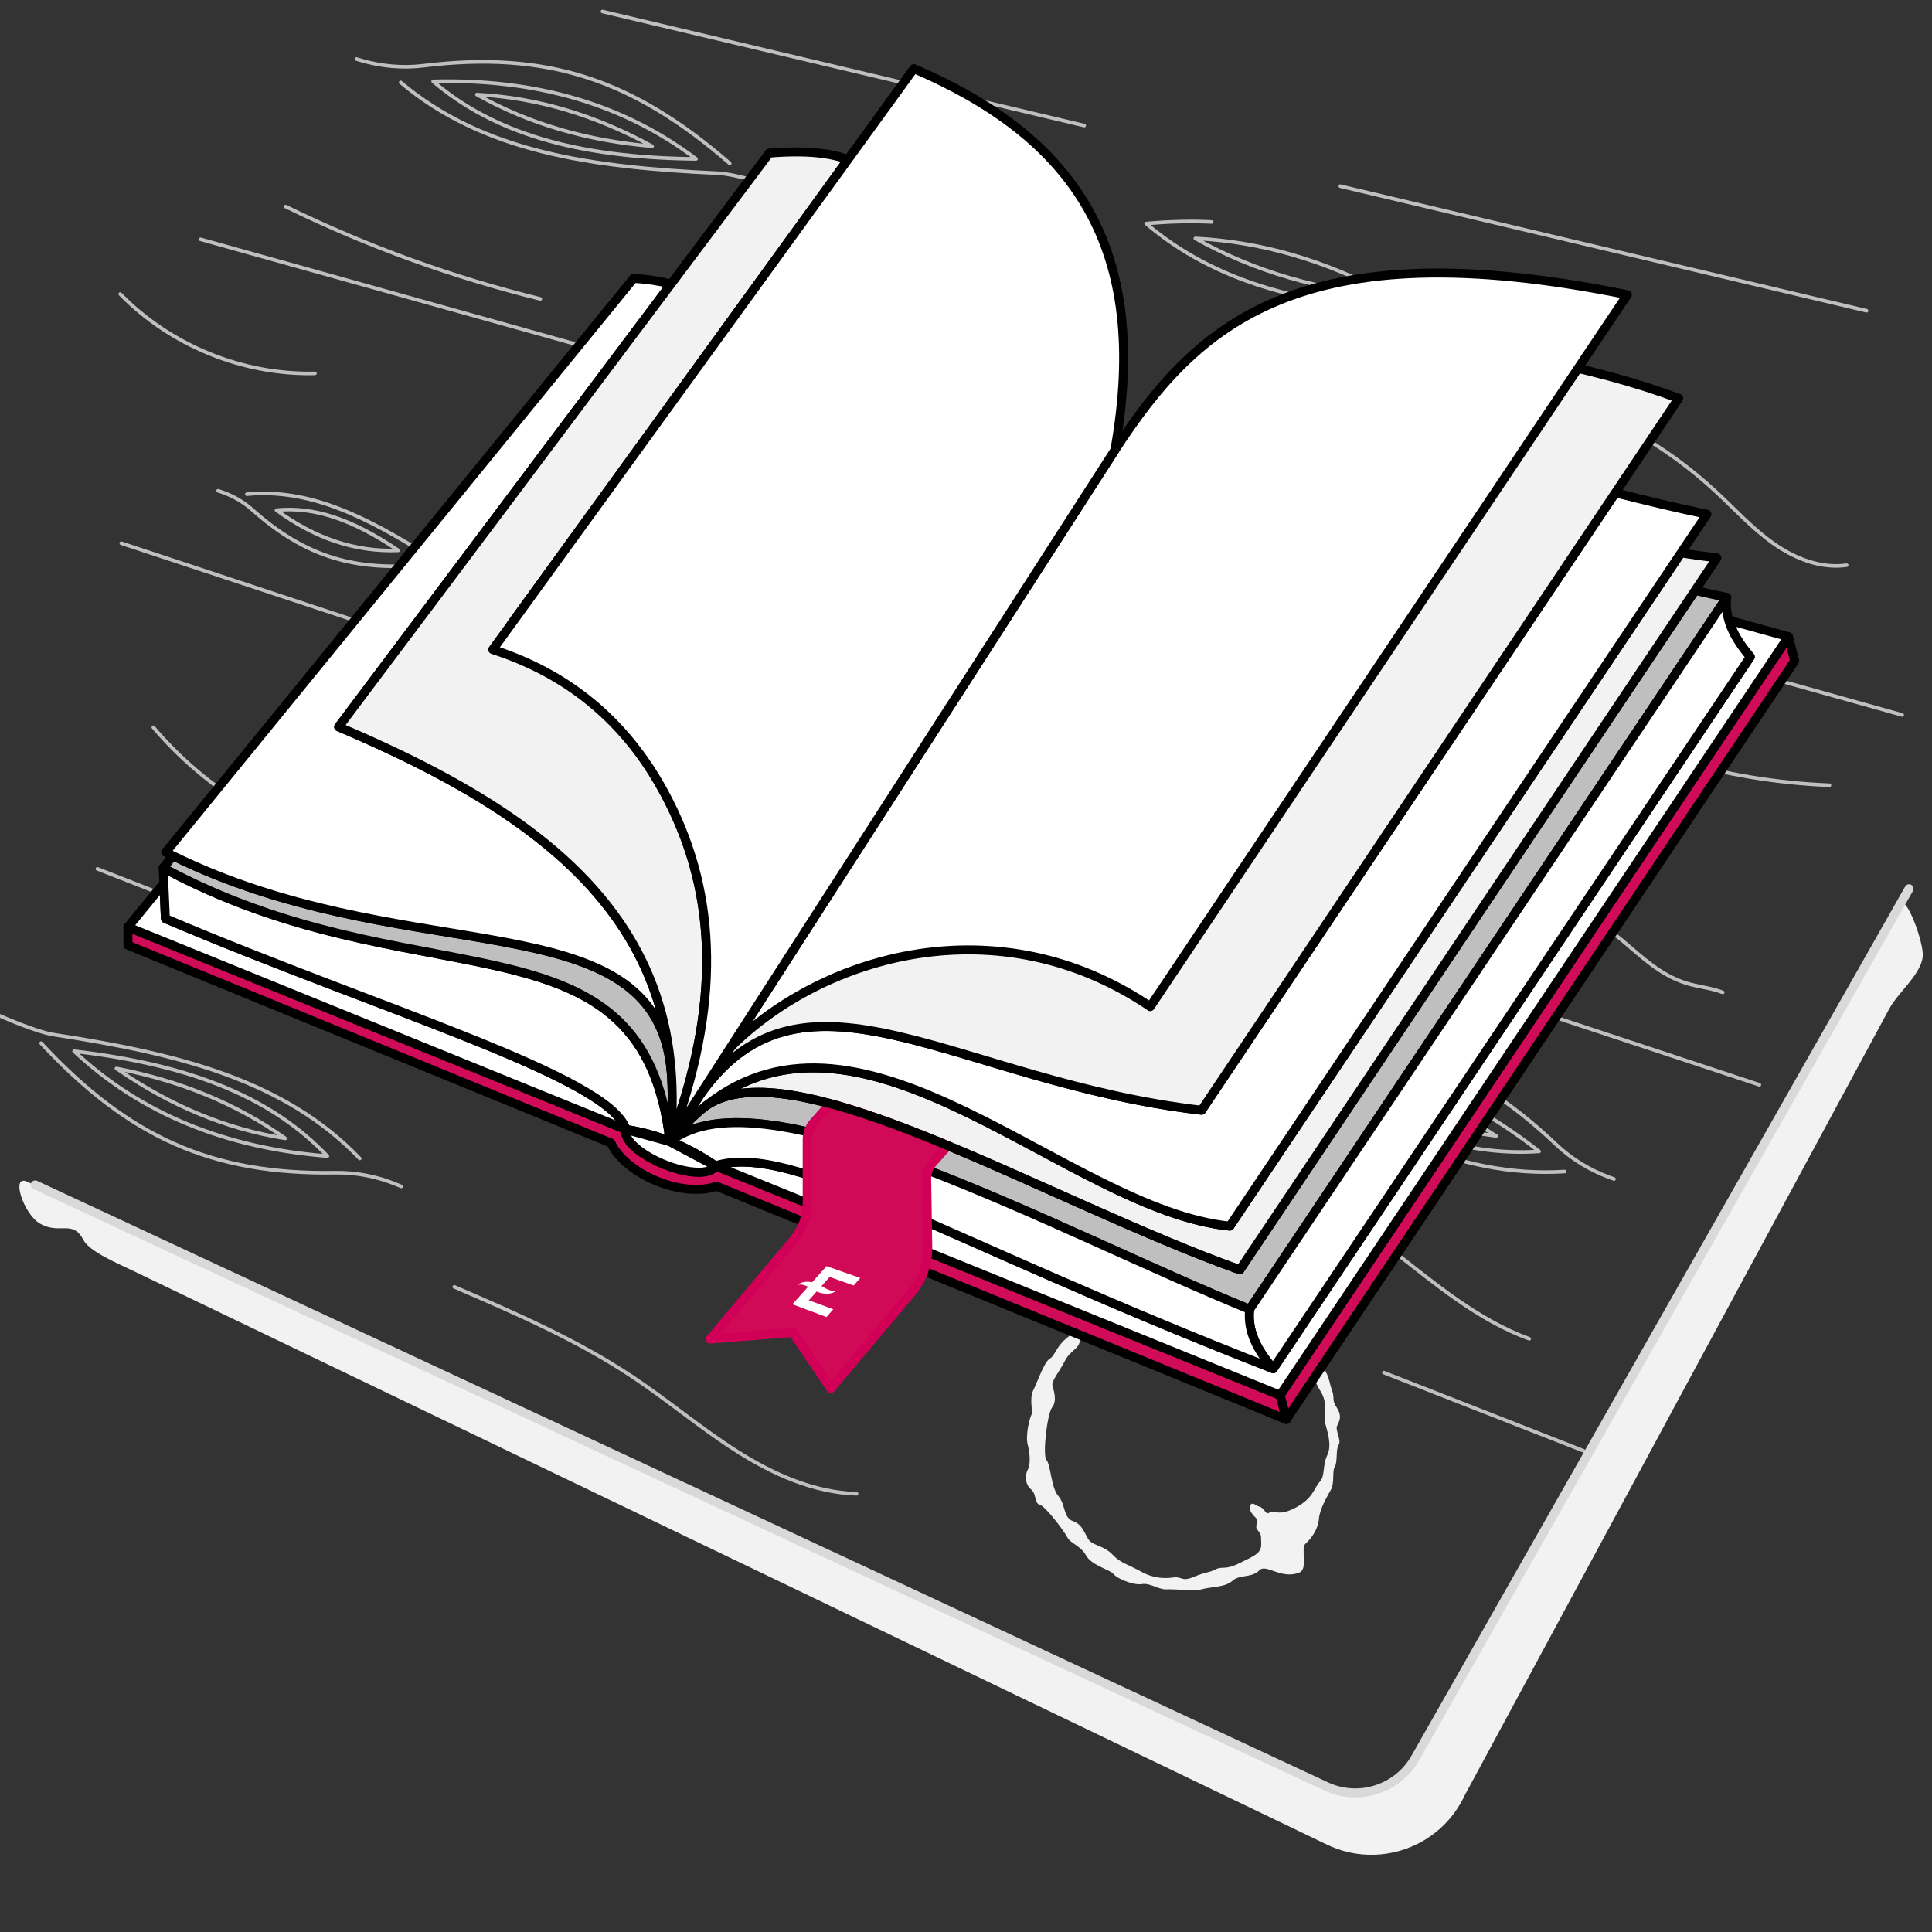<svg xmlns="http://www.w3.org/2000/svg" fill="none" viewBox="0 0 244 244" height="244" width="244">
<rect x="0" y="0" width="244" height="244" fill="#333333" stroke="none"/>
<g clip-path="url(#clip0_6187_191)">
<path stroke-miterlimit="10" stroke-width="0.226" stroke="#F2F2F2" fill="#F2F2F2" d="M168.777 179.996C169.108 179.359 169.363 178.773 168.7 177.779C168.038 176.785 168.497 176.632 168.114 175.613C167.732 174.594 167.758 173.498 166.739 172.555C165.719 171.613 165.974 170.364 165.286 169.956C164.598 169.549 164.674 168.376 163.732 167.841C162.789 167.306 162.712 165.905 161.897 165.828C161.082 165.752 158.533 164.198 157.591 163.535C156.648 162.873 153.743 162.337 152.877 162.032C152.01 161.726 148.341 161.624 146.761 162.032C145.181 162.44 142.735 163.484 141.767 163.561C140.799 163.637 140.111 164.733 139.092 165.574C138.072 166.414 135.855 168.173 134.658 169.192C133.46 170.211 133.333 171.281 132.645 171.689C131.957 172.097 131.141 174.543 130.606 175.613C130.071 176.684 130.606 178.238 130.377 178.696C130.148 179.155 129.587 181.244 129.918 182.493C130.25 183.742 130.224 185.118 129.918 185.627C129.613 186.137 129.485 187.335 130.275 187.997C131.065 188.659 130.708 189.806 131.396 189.959C132.084 190.112 134.556 193.374 134.887 194.087C135.219 194.8 136.569 195.132 137.257 196.38C137.945 197.629 140.315 198.164 140.697 198.699C141.079 199.234 143.143 200.126 144.213 199.948C145.283 199.769 146.379 200.661 147.296 200.61C148.214 200.559 150.908 200.828 151.705 200.612C153.03 200.253 154.661 200.381 155.603 199.54C156.546 198.699 158.024 199.208 158.967 198.24C159.91 197.272 161.795 199.412 164.063 198.495C165.092 198.078 164.114 195.488 164.777 194.902C165.439 194.316 166.356 193.144 166.458 191.819C166.56 190.494 167.568 188.863 168.007 188.048C168.446 187.232 168.115 185.678 168.471 185.194C168.828 184.71 168.573 183.002 168.956 182.442C169.338 181.881 168.446 180.632 168.777 179.996L168.777 179.996ZM167.732 183.818C167.095 185.169 167.503 186.417 166.764 187.207C166.025 187.997 165.974 189.296 163.655 190.519C161.336 191.743 160.929 190.698 160.368 191.131C159.808 191.564 159.604 190.519 159.043 190.392C158.483 190.265 158.147 189.684 157.973 190.265C157.896 190.519 157.973 190.927 158.635 191.564C159.298 192.201 158.457 192.609 158.916 193.169C159.375 193.73 159.374 193.705 159.4 194.979C159.426 196.253 158.483 196.584 156.572 197.527C154.661 198.469 154.431 197.858 153.539 198.316C152.648 198.775 152.367 198.597 150.787 199.259C149.208 199.922 149.284 199.183 148.188 199.336C147.093 199.488 145.64 199.463 144.086 198.597C142.532 197.73 141.411 197.475 140.468 196.456C139.525 195.437 138.353 195.335 137.665 194.8C136.977 194.265 136.849 192.685 135.499 192.226C134.148 191.768 134.505 190.086 133.562 188.99C132.62 187.894 132.594 185.015 132.059 184.429C131.524 183.843 132.135 178.492 132.788 177.677C133.441 176.861 132.926 175.536 132.798 174.95C132.671 174.364 133.817 172.988 134.378 171.841C134.939 170.695 135.881 170.363 136.162 169.701C136.442 169.039 136.315 168.835 137.257 168.274C138.2 167.714 138.404 166.796 139.143 166.592C139.882 166.389 140.697 165.114 141.538 165.114C142.379 165.114 143.118 165.063 143.526 164.554C143.934 164.044 144.494 164.401 145.182 163.942C145.87 163.484 146.558 163.407 147.042 163.05C147.526 162.693 147.781 162.821 149.616 162.923C151.45 163.025 151.73 162.719 152.75 163.101C153.769 163.484 154.763 163.458 155.655 164.07C156.546 164.681 157.693 164.426 158.661 165.267C159.63 166.108 159.095 165.471 160.394 166.49C161.694 167.51 161.541 167.815 162.713 168.427C163.885 169.039 164.293 170.695 165.286 172.045C166.28 173.396 165.745 173.829 166.841 175.587C167.937 177.345 167.223 178.645 167.478 179.715C167.733 180.785 168.369 182.467 167.733 183.817L167.732 183.818Z"></path>
<path fill="#F2F2F2" d="M151.04 90.758L148.791 92.299C148.791 92.299 148.544 93.869 149.393 93.512C150.241 93.154 150.699 93.628 151.039 93.836C151.381 94.044 153.036 91.823 152.512 91.116C151.988 90.409 151.039 90.758 151.039 90.758L151.04 90.758Z"></path>
<path stroke-linejoin="round" stroke-linecap="round" stroke-width="0.452" stroke="#BFBFBF" d="M14.705 134.935C22.678 136.471 29.824 139.353 36.028 143.768C28.416 142.57 21.334 139.538 14.705 134.935Z"></path>
<path stroke-linejoin="round" stroke-linecap="round" stroke-width="0.452" stroke="#BFBFBF" d="M9.361 132.759C24.563 134.522 34.514 138.817 41.345 146.008C28.517 144.996 17.799 140.67 9.361 132.759Z"></path>
<path stroke-linejoin="round" stroke-linecap="round" stroke-width="0.452" stroke="#BFBFBF" d="M5.19 131.746C16.296 143.688 26.809 148.35 42.333 148.105C45.004 148.063 47.654 148.588 50.122 149.61L50.67 149.837"></path>
<path stroke-linejoin="round" stroke-linecap="round" stroke-width="0.452" stroke="#BFBFBF" d="M0 128.3C0 128.3 4.554 130.327 6.752 130.662C22.774 133.111 36.006 136.485 45.434 146.31"></path>
<path stroke-linejoin="round" stroke-linecap="round" stroke-width="0.452" stroke="#BFBFBF" d="M167.275 135.535C174.184 139.8 181.396 142.514 188.951 143.463C182.536 139.193 175.27 136.632 167.275 135.535Z"></path>
<path stroke-linejoin="round" stroke-linecap="round" stroke-width="0.452" stroke="#BFBFBF" d="M161.868 133.52C174.253 142.51 184.485 146.083 194.382 145.412C184.253 137.476 173.434 133.407 161.868 133.52Z"></path>
<path stroke-linejoin="round" stroke-linecap="round" stroke-width="0.452" stroke="#BFBFBF" d="M158.112 131.443C174.37 130.168 185.264 133.85 196.528 144.536C198.466 146.375 200.772 147.782 203.281 148.7L203.838 148.904"></path>
<path stroke-linejoin="round" stroke-linecap="round" stroke-width="0.452" stroke="#BFBFBF" d="M151.959 130.468C151.959 130.468 156.683 132.058 158.528 133.298C171.981 142.339 184.006 148.809 197.596 147.957"></path>
<path stroke-linejoin="round" stroke-linecap="round" stroke-width="0.452" stroke="#BFBFBF" d="M82.364 18.47C74.273 17.786 66.863 15.675 60.227 11.941C67.922 12.328 75.286 14.594 82.364 18.47Z"></path>
<path stroke-linejoin="round" stroke-linecap="round" stroke-width="0.452" stroke="#BFBFBF" d="M87.909 20.069C72.605 19.923 62.256 16.704 54.702 10.276C67.565 9.926 78.681 13.095 87.909 20.069Z"></path>
<path stroke-linejoin="round" stroke-linecap="round" stroke-width="0.452" stroke="#BFBFBF" d="M92.163 20.635C79.857 9.935 68.91 6.411 53.498 8.295C50.847 8.619 48.157 8.378 45.594 7.622L45.025 7.454"></path>
<path stroke-linejoin="round" stroke-linecap="round" stroke-width="0.452" stroke="#BFBFBF" d="M97.688 23.513C97.688 23.513 92.945 21.98 90.725 21.878C74.533 21.137 61.019 19.181 50.604 10.408"></path>
<path stroke-linejoin="round" stroke-linecap="round" stroke-width="0.452" stroke="#BFBFBF" d="M175.853 37.45C166.756 36.681 158.425 34.307 150.964 30.109C155.104 30.317 159.158 31.009 163.133 32.151C167.465 33.396 171.703 35.177 175.853 37.45Z"></path>
<path stroke-linejoin="round" stroke-linecap="round" stroke-width="0.452" stroke="#BFBFBF" d="M180.991 38.434C181.357 38.701 181.722 38.972 182.086 39.247C164.881 39.083 153.245 35.464 144.752 28.237C147.665 27.971 150.416 27.908 153.031 28.033"></path>
<path stroke-linejoin="round" stroke-linecap="round" stroke-width="0.452" stroke="#BFBFBF" d="M50.301 69.508C44.376 65.489 39.538 63.97 34.921 64.431C39.775 67.991 44.895 69.733 50.301 69.508Z"></path>
<path stroke-linejoin="round" stroke-linecap="round" stroke-width="0.452" stroke="#BFBFBF" d="M54.349 71.251C44.956 72.289 38.578 70.357 31.858 64.375C30.701 63.346 29.34 62.573 27.87 62.088L27.543 61.98"></path>
<path stroke-linejoin="round" stroke-linecap="round" stroke-width="0.452" stroke="#BFBFBF" d="M57.931 71.703C57.931 71.703 55.166 70.869 54.074 70.184C46.116 65.196 39.031 61.669 31.175 62.413"></path>
<path stroke-linejoin="round" stroke-linecap="round" stroke-width="0.452" stroke="#BFBFBF" d="M174.781 173.357L199.968 183.22"></path>
<path stroke-linejoin="round" stroke-linecap="round" stroke-width="0.452" stroke="#BFBFBF" d="M12.299 109.733L65.73 130.655"></path>
<path stroke-linejoin="round" stroke-linecap="round" stroke-width="0.452" stroke="#BFBFBF" d="M172.76 120.659L222.2 137.005"></path>
<path stroke-linejoin="round" stroke-linecap="round" stroke-width="0.226" stroke="#E5E5E5" d="M87.087 92.333L96.034 95.291"></path>
<path stroke-linejoin="round" stroke-linecap="round" stroke-width="0.452" stroke="#BFBFBF" d="M15.317 68.604L59.493 83.209"></path>
<path stroke-linejoin="round" stroke-linecap="round" stroke-width="0.452" stroke="#BFBFBF" d="M25.335 30.224L113.836 54.962"></path>
<path fill="#F2F2F2" d="M3.454 149.249L167.573 225.659C171.642 227.553 176.484 226.004 178.698 222.1L239.888 114.208C240.642 112.642 242.981 119.038 242.833 120.77C242.639 123.034 239.767 125.283 238.631 127.353C238.621 127.372 184.992 226.724 184.992 226.724C181.936 233.308 174.077 236.109 167.545 232.943L16.475 160.34C14.986 159.619 11.322 158.084 10.55 156.62C9.145 153.956 7.645 155.981 5.073 154.545C2.987 153.381 1.289 148.24 3.454 149.249Z"></path>
<path stroke-linejoin="round" stroke-linecap="round" stroke-width="0.452" stroke="#BFBFBF" d="M136.933 15.858L76.089 1.454"></path>
<path stroke-linejoin="round" stroke-linecap="round" stroke-width="0.452" stroke="#BFBFBF" d="M235.738 39.247L169.272 23.513"></path>
<path stroke-linejoin="round" stroke-linecap="round" stroke-width="1.13" stroke="#D9D9D9" d="M4.448 149.644L167.483 225.614C171.603 227.534 176.507 225.968 178.752 222.015L241.101 112.244"></path>
<path stroke-linejoin="round" stroke-linecap="round" stroke-width="0.452" stroke="#BFBFBF" d="M201.8 79.55L240.231 90.293"></path>
<path stroke-linejoin="round" stroke-linecap="round" stroke-width="0.452" stroke="#BFBFBF" d="M36.078 26.09C46.343 31.107 57.146 35.024 68.242 37.752"></path>
<path stroke-linejoin="round" stroke-linecap="round" stroke-width="0.452" stroke="#BFBFBF" d="M87.149 31.994C99.112 34.567 105.945 37.145 107.626 39.725"></path>
<path stroke-linejoin="round" stroke-linecap="round" stroke-width="0.452" stroke="#BFBFBF" d="M233.222 71.378C229.97 71.847 226.683 70.54 223.998 68.648C221.313 66.756 219.088 64.297 216.678 62.064C210.441 56.288 202.85 51.982 194.691 49.594"></path>
<path stroke-linejoin="round" stroke-linecap="round" stroke-width="0.452" stroke="#BFBFBF" d="M198.807 71.555C203.246 73.196 207.685 74.837 212.124 76.479"></path>
<path stroke-linejoin="round" stroke-linecap="round" stroke-width="0.452" stroke="#BFBFBF" d="M231.053 99.172C217.792 98.639 204.678 94.789 193.234 88.068"></path>
<path stroke-linejoin="round" stroke-linecap="round" stroke-width="0.452" stroke="#BFBFBF" d="M179.004 111.509C183.272 111.441 187.987 112.626 192.121 113.434C196.872 114.362 201.198 115.66 204.954 118.836C207.428 120.929 209.694 123.111 212.859 124.136C214.388 124.631 216.094 124.753 217.565 125.329"></path>
<path stroke-linejoin="round" stroke-linecap="round" stroke-width="0.452" stroke="#BFBFBF" d="M193.132 169.085C186.629 166.703 181.222 162.12 175.767 157.854C170.312 153.589 164.416 149.448 157.599 148.229"></path>
<path stroke-linejoin="round" stroke-linecap="round" stroke-width="0.452" stroke="#BFBFBF" d="M57.373 162.522C65.118 165.867 72.91 169.239 79.928 173.92C84.417 176.915 88.552 180.423 93.11 183.311C97.668 186.199 102.791 188.487 108.185 188.657"></path>
<path stroke-linejoin="round" stroke-linecap="round" stroke-width="0.452" stroke="#BFBFBF" d="M19.369 91.858C26.167 99.863 35.655 105.542 45.922 107.751"></path>
<path stroke-linejoin="round" stroke-linecap="round" stroke-width="0.452" stroke="#BFBFBF" d="M76.301 108.739C85.703 111.083 94.827 114.539 103.423 119.01"></path>
<path stroke-linejoin="round" stroke-linecap="round" stroke-width="0.452" stroke="#BFBFBF" d="M15.185 37.138C21.544 43.653 30.672 47.372 39.774 47.156"></path>
<path stroke-linejoin="round" stroke-linecap="round" stroke-width="1.13" stroke="black" fill="#D00B58" d="M226.657 83.47L162.455 179.272L161.669 176.213V176.21L225.87 80.411L226.657 83.47Z"></path>
<path stroke-linejoin="round" stroke-linecap="round" stroke-width="1.13" stroke="black" fill="#D00B58" d="M162.453 179.274L90.48 149.804C88.621 150.498 85.81 150.326 82.986 149.178C80.135 148.021 77.984 146.16 77.155 144.348L16.157 119.372V117.088H16.159L79.061 142.647C78.632 143.833 80.76 145.792 83.851 147.048C86.94 148.302 89.829 148.381 90.351 147.235H90.353L92.459 148.091L161.669 176.212L162.453 179.274Z"></path>
<path stroke-linejoin="round" stroke-linecap="round" stroke-width="1.13" stroke="black" fill="white" d="M79.061 142.647L16.159 117.088L20.691 111.532L20.888 116.015C47.823 127.489 77.003 135.953 79.061 142.647Z"></path>
<path stroke-linejoin="round" stroke-linecap="round" stroke-width="1.13" stroke="black" fill="#BFBFBF" d="M218.076 75.445L215.109 79.873H215.107L157.821 165.357C133.162 155.337 96.453 134.821 84.644 144.151C84.642 144.149 84.637 144.149 84.635 144.149C86.097 142.376 87.592 140.896 89.122 139.673C89.124 139.673 89.129 139.671 89.131 139.667C100.088 132.098 131.63 151.415 156.586 160.366L209.967 80.711L214.079 74.577C215.399 74.876 216.732 75.165 218.076 75.445Z"></path>
<path stroke-linejoin="round" stroke-linecap="round" stroke-width="1.13" stroke="black" fill="white" d="M225.87 80.411L161.669 176.21L92.459 148.091L90.353 147.235C100.036 144.181 118.687 156.428 160.797 172.86L221.051 82.95C220.039 81.769 219.203 80.564 218.67 79.293C218.537 78.974 218.422 78.651 218.329 78.323L225.87 80.411Z"></path>
<path stroke-linejoin="round" stroke-linecap="round" stroke-width="1.13" stroke="black" fill="white" d="M84.606 144.135C82.791 143.413 80.943 142.916 79.061 142.647C77.003 135.952 47.822 127.489 20.888 116.015L20.691 111.532V111.528L20.605 109.605C21.563 110.122 22.517 110.61 23.465 111.076C54.503 126.272 81.257 115.043 84.606 144.135Z"></path>
<path stroke-linejoin="round" stroke-linecap="round" stroke-width="1.13" stroke="black" d="M84.61 144.178L79.061 142.647C80.943 142.916 82.791 143.413 84.606 144.136C84.608 144.149 84.608 144.165 84.61 144.178Z"></path>
<path stroke-linejoin="round" stroke-linecap="round" stroke-width="1.13" stroke="black" fill="white" d="M221.051 82.95L160.797 172.86C158.822 170.555 157.514 168.156 157.822 165.357L215.107 79.873H215.11L218.076 75.445C217.965 76.453 218.065 77.406 218.329 78.323C218.422 78.651 218.537 78.974 218.67 79.293C219.203 80.564 220.039 81.769 221.051 82.95Z"></path>
<path stroke-linejoin="round" stroke-linecap="round" stroke-width="1.13" stroke="black" fill="white" d="M90.351 147.235C89.829 148.381 86.939 148.302 83.851 147.048C80.76 145.792 78.632 143.833 79.061 142.647L84.61 144.178L90.324 147.219L90.351 147.235Z"></path>
<path stroke-linejoin="round" stroke-linecap="round" stroke-width="1.13" stroke="black" fill="white" d="M160.797 172.86C118.687 156.428 100.037 144.181 90.353 147.235H90.351L90.324 147.22C88.467 145.95 86.573 144.924 84.644 144.151C96.453 134.821 133.162 155.337 157.821 165.357C157.514 168.156 158.822 170.555 160.797 172.86Z"></path>
<path stroke-linejoin="round" stroke-linecap="round" stroke-width="1.13" stroke="black" d="M90.324 147.219L84.61 144.178C84.621 144.169 84.633 144.16 84.644 144.151C86.573 144.924 88.467 145.95 90.324 147.219Z"></path>
<path stroke-linejoin="round" stroke-linecap="round" stroke-width="1.13" stroke="black" fill="#F2F2F2" d="M216.84 70.457L214.079 74.577L209.967 80.711L156.586 160.366C131.63 151.415 100.088 132.098 89.131 139.667C109.259 123.617 134.795 152.773 155.32 154.853L204.401 81.617L212.303 69.826C213.826 70.068 215.34 70.28 216.84 70.457Z"></path>
<path stroke-linejoin="round" stroke-linecap="round" stroke-width="1.13" stroke="black" fill="white" d="M215.575 64.944L212.303 69.826L204.4 81.617L155.32 154.853C134.795 152.773 109.259 123.617 89.131 139.667C89.129 139.671 89.124 139.673 89.122 139.673C87.592 140.896 86.097 142.375 84.635 144.149C84.633 144.148 84.632 144.147 84.63 144.147L88.48 138.164C101.697 119.595 120.794 136.605 151.753 140.218L189.385 84.062L204.012 62.237C207.873 63.222 211.745 64.146 215.575 64.944Z"></path>
<path stroke-linejoin="round" stroke-linecap="round" stroke-width="1.13" stroke="black" d="M84.635 144.149C84.626 144.158 84.619 144.17 84.61 144.179"></path>
<path stroke-linejoin="round" stroke-linecap="round" stroke-width="1.13" stroke="black" fill="#BFBFBF" d="M84.615 144.14C84.612 144.138 84.608 144.136 84.606 144.136C81.257 115.043 54.503 126.272 23.465 111.076C22.517 110.61 21.563 110.122 20.605 109.605L21.841 108.089C23.621 108.963 25.408 109.754 27.191 110.47H27.193C55.332 121.78 82.748 114.711 84.757 135.141C84.983 137.968 84.942 140.961 84.615 144.14Z"></path>
<path stroke-linejoin="round" stroke-linecap="round" stroke-width="1.13" stroke="black" fill="white" d="M84.757 135.141C82.749 114.711 55.333 121.78 27.193 110.47H27.191C25.409 109.754 23.622 108.963 21.841 108.089C21.536 107.94 21.231 107.786 20.928 107.633L80.004 35.167C81.7 35.242 83.266 35.497 84.75 35.861L42.769 91.8C51.397 95.464 59.273 99.452 65.82 104.181C76.524 111.91 83.677 121.62 84.757 135.141Z"></path>
<path stroke-linejoin="round" stroke-linecap="round" stroke-width="1.13" stroke="black" d="M84.784 135.424C84.775 135.329 84.768 135.234 84.757 135.141"></path>
<path stroke-linejoin="round" stroke-linecap="round" stroke-width="1.13" stroke="black" fill="#F2F2F2" d="M212.007 50.306L204.012 62.237L189.386 84.062L151.753 140.218C120.794 136.606 101.697 119.596 88.48 138.164L92.326 132.186L92.33 132.18C104.912 116.015 109.814 112.122 143.403 118.954L164.019 88.192L192.817 45.218C200.112 46.481 206.811 48.37 212.007 50.306Z"></path>
<path stroke-linejoin="round" stroke-linecap="round" stroke-width="1.13" stroke="black" d="M84.63 144.147L84.61 144.178"></path>
<path stroke-linejoin="round" stroke-linecap="round" stroke-width="1.13" stroke="black" fill="white" d="M205.525 37.221L145.27 127.13C126.156 114.197 104.071 120.547 92.33 132.18L115.557 96.081L140.793 56.863C151.08 41.048 164.055 28.807 205.525 37.221Z"></path>
<path stroke-linejoin="round" stroke-linecap="round" stroke-width="1.13" stroke="black" d="M84.624 144.145L84.61 144.178"></path>
<path stroke-linejoin="round" stroke-linecap="round" stroke-width="1.13" stroke="black" fill="#F2F2F2" d="M84.436 101.149C90.59 113.238 91.035 127.126 84.624 144.145C84.621 144.142 84.617 144.14 84.615 144.14C84.942 140.961 84.983 137.968 84.757 135.142C83.677 121.62 76.524 111.91 65.82 104.181C59.272 99.452 51.397 95.465 42.769 91.8L84.75 35.861L97.153 19.334C102.158 18.939 104.968 19.386 107.09 20.141L64.595 78.766C73.562 85.682 80.293 93.006 84.436 101.149Z"></path>
<path stroke-linejoin="round" stroke-linecap="round" stroke-width="1.13" stroke="black" d="M84.615 144.14C84.612 144.154 84.612 144.165 84.61 144.179"></path>
<path stroke-linejoin="round" stroke-linecap="round" stroke-width="1.13" stroke="black" fill="white" d="M140.794 56.863L115.558 96.081L92.33 132.179L92.326 132.186L88.48 138.164L84.631 144.147C84.628 144.145 84.626 144.145 84.624 144.145C91.036 127.126 90.591 113.238 84.436 101.149C80.293 93.006 73.562 85.682 62.225 82.037L115.41 8.663C135.597 17.325 145.378 31.179 140.794 56.863Z"></path>
<path stroke-linejoin="round" stroke-linecap="round" stroke-width="1.13" stroke="#D10056" fill="#D00A57" d="M119.72 144.688L117.768 146.882C117.526 147.155 117.339 147.467 117.215 147.803C117.09 148.138 117.027 148.497 117.034 148.861L117.122 154.337L117.176 157.638C117.176 157.801 117.172 157.965 117.16 158.128C117.115 158.953 116.953 159.762 116.679 160.532C116.333 161.51 115.814 162.428 115.134 163.234L104.922 175.372L100.128 168.289L89.685 169.116L100.245 156.565C100.808 155.898 101.239 155.139 101.526 154.328C101.797 153.569 101.94 152.762 101.942 151.945V143.902C101.942 143.581 101.989 143.264 102.082 142.964C102.218 142.521 102.446 142.108 102.76 141.758L104.875 139.383C109.373 140.594 114.406 142.481 119.72 144.688Z"></path>
<path stroke-linejoin="round" stroke-linecap="round" stroke-width="1.13" stroke="black" d="M156.586 160.366C131.63 151.415 100.088 132.098 89.131 139.667"></path>
<path fill="white" d="M103.067 163.194L103.14 163.112C103.541 163.298 104.023 163.417 104.567 163.391C104.934 163.373 105.36 163.254 105.672 162.987C105.129 163.127 104.679 162.928 104.332 162.751C104.132 162.649 103.945 162.533 103.755 162.423L103.813 162.357L103.912 162.246L104.781 161.271L107.815 162.35L108.645 161.403L104.394 159.91L102.573 161.939C102.338 161.891 102.086 161.868 101.819 161.881C101.458 161.899 101.038 162.017 100.725 162.279C101.262 162.141 101.702 162.336 102.043 162.512L102.053 162.518L100.074 164.723L104.382 166.332L105.237 165.355L102.155 164.218L103.068 163.193L103.067 163.194Z"></path>
</g>
<defs>
<clipPath id="clip0_6187_191">
<rect fill="white" height="244" width="244"></rect>
</clipPath>
</defs>
</svg>
